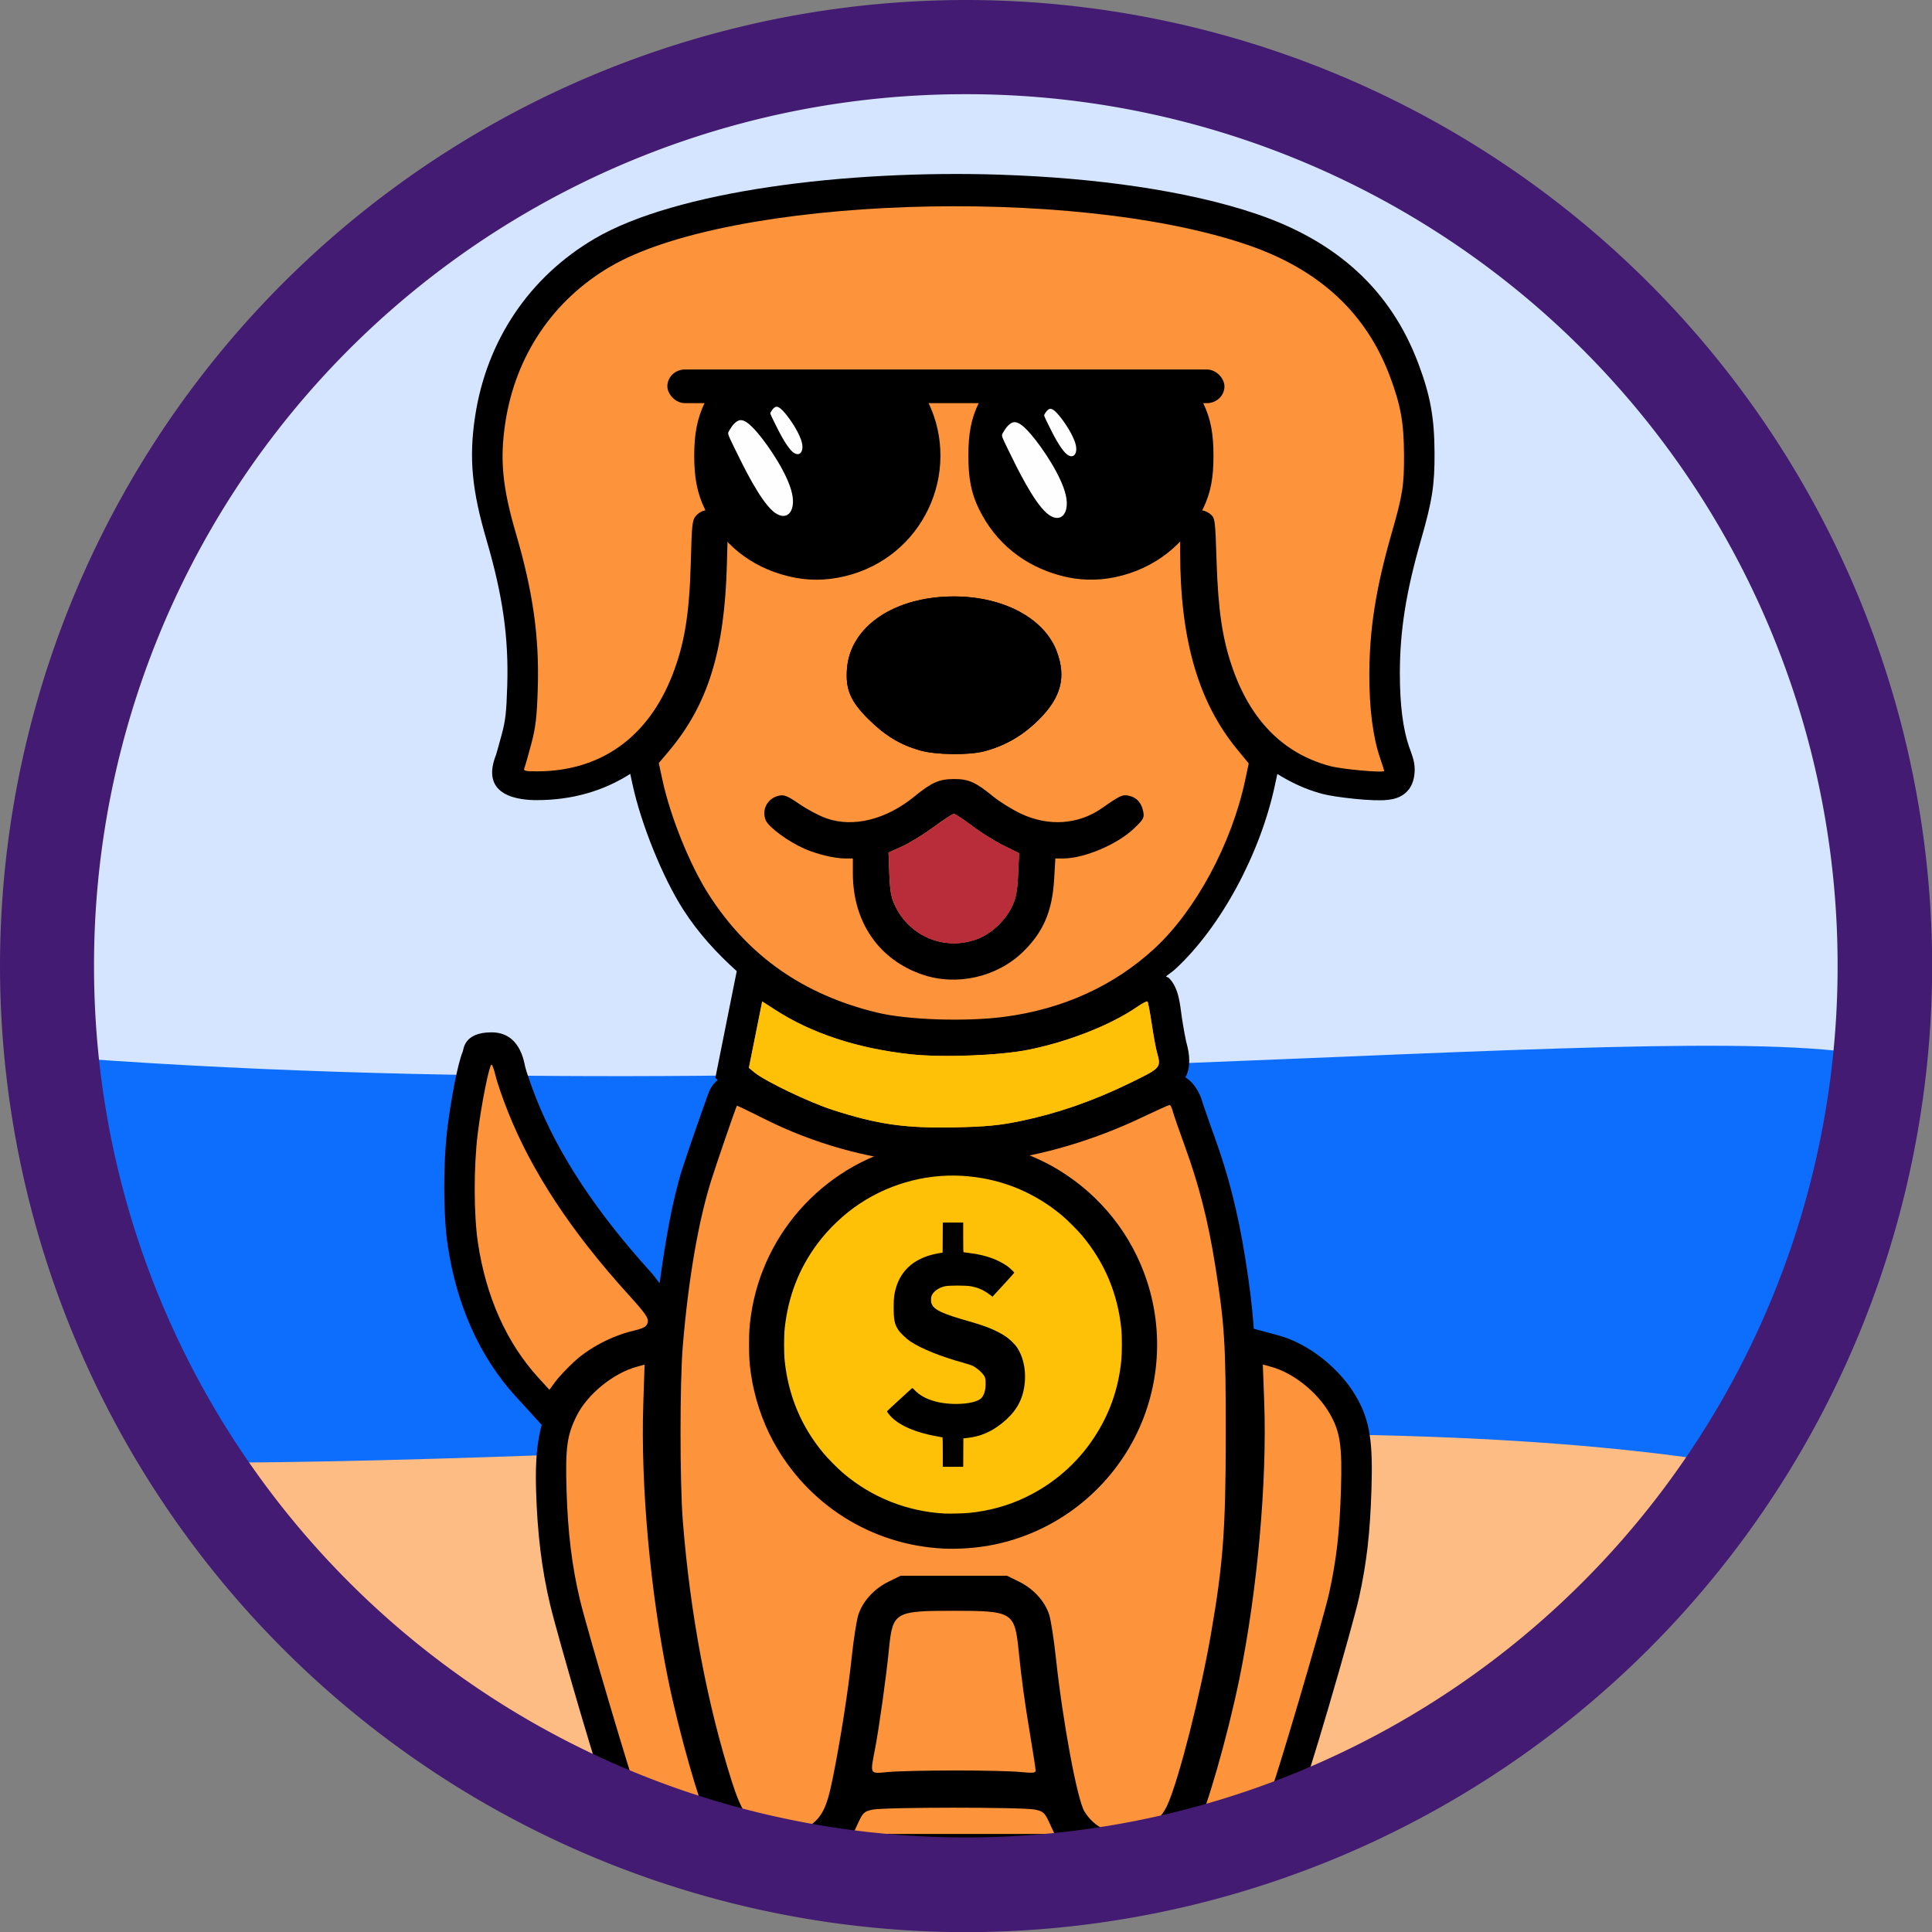 <?xml version="1.0" encoding="UTF-8"?>
<svg width="83" height="83" version="1.1" viewBox="0 0 21.96 21.96" xmlns="http://www.w3.org/2000/svg">
 <rect x="0" y="0" width="21.96" height="21.96" fill="#808080" stroke="none"/>
 <g transform="matrix(2.075 0 0 2.075 -.029 0)">
  <path d="m10.274 5.241a5.034 5.034 0 0 1-5.033 5.033 5.034 5.034 0 0 1-5.034-5.033 5.034 5.034 0 0 1 5.034-5.034 5.034 5.034 0 0 1 5.033 5.034z" fill="#d5e5ff" style="-inkscape-stroke:none;font-variation-settings:normal;paint-order:markers fill stroke"/>
  <path transform="scale(.265)" d="m0.902 21.818c1.029 9.669 9.183 17.007 18.906 17.014 9.722-9e-3 17.874-7.346 18.902-17.014-4.373-0.837-21.607 1.291-37.809 0z" fill="#0d6efd" stroke-width="3.78" style="-inkscape-stroke:none;font-variation-settings:normal;paint-order:markers fill stroke"/>
  <path transform="scale(.265)" d="m3.914 30.238c3.416 5.2 9.291 8.589 15.895 8.594 6.602-0.006 12.478-3.394 15.893-8.594-8.541-1.348-21.191-1.07e-4 -31.787 0z" fill="#febc85" stroke-width="3.78" style="-inkscape-stroke:none;font-variation-settings:normal;paint-order:markers fill stroke"/>
  <g transform="matrix(.044 0 0 .044 42.596 -5.247)">
   <g stroke-width=".265">
    <path d="m-843.17 141c-19.332-0.629-40.472 2.041-50.559 7.953-8.163 4.784-13.466 12.694-14.898 22.146-0.796 5.254-0.366 9.268 1.428 15.395 2.035 6.95 2.758 12.177 2.576 18.096-0.106 3.438-0.227 4.356-0.678 6.057-0.349 1.314-0.705 2.539-0.705 2.539-2.122 5.3 3.082 5.676 5.066 5.676 4.435 0 8.334-1.162 11.631-3.268l0.277 1.291c1.06 4.931 3.764 11.632 6.324 15.615 1.924 2.993 4.203 5.443 6.656 7.652l-1.391 6.938-1.273 6.359 0.299 0.248c-0.365 0.301-0.702 0.688-0.984 1.227-0.19 0.364-2.766 7.723-3.455 9.914-1.189 3.782-2.073 8.775-2.797 14.16-0.386-0.45-0.642-0.868-1.08-1.352-6.909-7.62-11.536-14.707-14.291-21.654-0.639-1.611-1.26-3.47-1.355-3.885-0.189-0.819-0.698-4.336-4.207-4.336-3.468 0-3.456 2.128-3.586 2.426-0.633 1.452-1.494 6.194-1.902 9.5-0.534 4.329-0.529 10.781 0.035 14.574 1.097 7.391 3.946 13.878 8.49 18.85l3.209 3.514c-0.54 2.084-0.811 4.379-0.699 8.1 0.162 5.39 0.695 9.822 1.746 14.256 0.886 3.736 6.518 23.237 7.523 25.193 2.136 4.155 6.601 6.941 11.266 6.959l7.731 0.027-0.246-0.502c1.828 0.54 3.884 0.556 5.736-0.019l-0.232 0.502h36.969l-0.25-0.539c1.686 0.546 3.455 0.606 5.166 0.191l-0.5 0.865 9.029-0.58c1.682-0.108 3.261-0.453 4.746-1.133 2.38-1.089 4.78-3.296 5.982-5.629 1.049-2.035 7.046-22.767 7.793-26.184 0.97-4.436 1.372-8.025 1.543-13.402 0.185-5.805-0.119-8.574-1.943-11.691-1.994-3.408-5.861-6.523-9.58-7.531l-3.125-0.846c-0.202-2.823-0.506-5.299-1.07-8.828-0.905-5.657-2.081-10.299-3.883-15.252-0.761-2.092-1.463-4.189-1.463-4.189-0.109-0.435-0.671-2.143-2.109-3.039 0.035-0.071 0.093-0.117 0.125-0.191 0.709-1.643 0.208-3.412-8e-3 -4.195-0.05-0.181-0.343-1.698-0.551-3.088-0.216-1.442-0.332-3.608-1.59-4.865-0.125-0.125-0.256-0.114-0.383-0.217 0.384-0.327 0.812-0.587 1.184-0.932 5.708-5.285 10.562-14.386 12.375-22.854l0.305-1.418c1.679 1.047 3.499 1.916 5.568 2.471 1.681 0.451 6.512 0.975 8.098 0.758 0.337-0.046 3.434-0.122 3.434-3.824 0-1.074-0.43-2.015-0.709-2.826-0.722-2.099-1.142-5.117-1.137-9.133 9e-3 -5.234 0.739-10.001 2.627-16.57 1.406-4.894 1.711-6.843 1.691-10.859-0.022-4.383-0.515-7.117-2.016-11.111-3.441-9.162-10.152-15.219-20.098-18.605-8.636-2.941-20.211-4.523-31.875-4.902z"/>
    <path d="m-879.49 346.31c-1.218-2.489-3.792-11.552-5.098-17.951-2.23-10.923-3.433-24.217-3.1-34.281l0.163-4.939-0.992 0.273c-2.923 0.805-6.124 3.416-7.456 6.081-1.218 2.437-1.427 3.983-1.266 9.345 0.156 5.179 0.667 9.367 1.645 13.493 0.864 3.643 6.698 23.347 7.205 24.334 1.504 2.925 4.663 4.883 7.901 4.896l1.613 6e-3 -0.615-1.257zm12.343 0.358c1.671-1.106 2.289-2.308 3.01-5.854 0.991-4.87 1.947-10.96 2.409-15.34 0.23-2.183 0.596-4.517 0.813-5.188 0.545-1.686 1.962-3.241 3.757-4.122l1.514-0.744h13.229l1.514 0.744c1.8 0.884 3.216 2.441 3.749 4.122 0.213 0.671 0.585 3.065 0.827 5.32 0.86 8.016 2.664 17.721 3.565 19.178 2.506 4.056 8.426 3.529 10.37-0.923 1.435-3.288 4.063-13.635 5.366-21.133 1.524-8.767 1.843-13.041 1.852-24.77 0.01-11.444-0.141-13.832-1.334-21.298-0.867-5.421-1.999-9.872-3.701-14.552-0.768-2.11-1.478-4.164-1.578-4.564s-0.271-0.728-0.38-0.728c-0.109 0-1.673 0.704-3.477 1.564-5.881 2.806-12.529 4.774-18.161 5.376l-2.977 0.318-4.629 0.018-2.395-0.169c-5.942-0.419-12.781-2.359-18.62-5.284-1.968-0.986-3.59-1.769-3.604-1.742-0.19 0.364-2.51 7.107-3.199 9.298-1.616 5.137-2.85 12.333-3.544 20.65-0.371 4.456-0.371 16.951 0 21.695 0.902 11.524 3.019 22.793 6.103 32.491 1.194 3.754 2.123 5.129 4.093 6.057 1.513 0.713 4.008 0.519 5.43-0.422zm30.018-0.491c-0.583-1.26-0.748-1.412-1.774-1.638-1.459-0.321-18.767-0.317-20.253 4e-3 -1.027 0.222-1.19 0.372-1.774 1.634l-0.643 1.389h25.086l-0.643-1.389zm23.194 0.54c1.593-0.729 3.432-2.448 4.187-3.914 0.587-1.139 6.74-21.983 7.455-25.255 0.903-4.131 1.294-7.54 1.459-12.712 0.178-5.59-0.083-7.358-1.425-9.65-1.572-2.686-4.534-5.035-7.294-5.783l-1.003-0.272 0.172 4.678c0.364 9.918-0.86 23.553-3.092 34.443-1.452 7.086-4.147 16.494-5.297 18.49l-0.516 0.895 1.945-0.125c1.306-0.084 2.425-0.345 3.409-0.795zm-34.962-7.053c3.42-1e-3 7.081 0.084 8.136 0.19 1.561 0.157 1.918 0.123 1.918-0.179 0-0.204-0.291-2.114-0.648-4.243-0.733-4.381-1.086-6.954-1.468-10.697-0.488-4.784-0.757-4.949-8.071-4.949-7.363 0-7.616 0.15-8.073 4.779-0.336 3.41-1.214 9.704-1.729 12.393-0.627 3.28-0.723 3.113 1.666 2.896 1.128-0.103 4.848-0.188 8.268-0.189zm-47.404-50.885c1.857-1.716 4.649-3.189 7.234-3.818 1.477-0.359 1.792-0.535 1.927-1.072 0.135-0.54-0.248-1.093-2.405-3.473-7.128-7.861-12.043-15.331-15.008-22.806-0.664-1.673-1.351-3.668-1.527-4.432-0.176-0.764-0.404-1.389-0.505-1.389-0.275 0-1.27 4.98-1.715 8.589-0.507 4.104-0.498 10.066 0.02 13.552 1.003 6.757 3.58 12.515 7.537 16.845l1.369 1.498 0.722-0.994c0.397-0.546 1.456-1.671 2.352-2.5zm55.606-29.977c4.512-0.934 8.935-2.465 13.427-4.648 4.099-1.992 4.063-1.952 3.512-3.952-0.14-0.509-0.43-2.1-0.645-3.534-0.214-1.435-0.448-2.667-0.519-2.737-0.071-0.071-0.656 0.233-1.299 0.676-3.284 2.26-8.607 4.353-13.585 5.342-3.572 0.71-10.683 0.978-14.595 0.551-6.641-0.726-12.314-2.589-16.894-5.549l-1.592-1.029-0.829 4.133-0.829 4.133 0.702 0.579c1.313 1.082 6.815 3.716 9.733 4.658 5.632 1.819 9.086 2.307 15.343 2.168 3.792-0.084 5.436-0.245 8.069-0.79zm-2.028-12.965c7.281-0.954 13.672-3.869 18.71-8.533 5.097-4.719 9.56-13 11.243-20.863l0.459-2.145-1.426-1.734c-4.862-5.911-7.114-13.701-7.114-24.611 0-3.805 0.018-3.934 0.649-4.566 0.8-0.8 2.201-0.865 3.091-0.144 0.609 0.493 0.629 0.645 0.801 6.019 0.188 5.871 0.715 9.453 1.904 12.945 2.274 6.681 6.376 10.852 12.207 12.415 1.517 0.406 6.747 0.876 6.747 0.605 0-0.071-0.226-0.787-0.503-1.591-0.887-2.577-1.349-6.148-1.344-10.375 0.01-5.675 0.81-10.771 2.776-17.614 1.375-4.786 1.561-5.965 1.542-9.789-0.02-4.031-0.404-6.156-1.771-9.797-2.966-7.896-8.847-13.306-17.766-16.343-21.851-7.44-64.435-5.973-79.287 2.731-7.148 4.189-11.8 11.113-13.062 19.44-0.692 4.565-0.36 8.029 1.316 13.754 2.131 7.277 2.925 12.886 2.728 19.283-0.109 3.559-0.263 4.881-0.802 6.914-0.367 1.382-0.75 2.722-0.852 2.977-0.165 0.413 0 0.463 1.539 0.463 7.933 0 13.853-4.219 16.891-12.038 1.482-3.813 2.092-7.516 2.265-13.742 0.149-5.333 0.177-5.564 0.765-6.151 0.86-0.86 2.295-0.827 3.196 0.074l0.685 0.685-0.142 5.334c-0.29 10.911-2.368 17.578-7.295 23.404l-1.185 1.401 0.442 2.058c0.997 4.639 3.436 10.671 5.807 14.36 4.904 7.63 11.787 12.444 20.954 14.654 3.781 0.912 11.028 1.15 15.831 0.52zm-10.203-5.251c-5.444-1.855-8.671-6.552-8.671-12.621v-1.839h-0.913c-1.355 0-3.534-0.517-5.115-1.214-2.037-0.898-4.462-2.684-4.821-3.551-0.543-1.31 0.227-2.741 1.64-3.051 0.658-0.145 1.085 0.029 2.552 1.04 0.969 0.668 2.476 1.466 3.349 1.774 3.352 1.183 7.447 0.167 10.98-2.723 2.123-1.737 3.062-2.152 4.895-2.165 1.825-0.013 2.71 0.379 4.895 2.165 0.8 0.655 2.334 1.61 3.408 2.122 3.467 1.655 7.193 1.406 10.167-0.678 2.234-1.566 2.536-1.705 3.326-1.531 0.974 0.214 1.565 0.863 1.784 1.956 0.155 0.774 0.046 0.977-1.123 2.099-2.09 2.007-6.212 3.756-8.848 3.756h-0.964l-0.152 2.58c-0.234 3.99-1.347 6.583-3.882 9.049-3.236 3.147-8.251 4.283-12.507 2.832zm6.789-4.423c1.778-0.665 3.509-2.286 4.364-4.085 0.49-1.031 0.655-1.907 0.75-3.969l0.121-2.646-1.947-0.958c-1.071-0.527-2.831-1.628-3.912-2.447s-2.096-1.489-2.258-1.489c-0.161 0-1.306 0.746-2.544 1.659-1.238 0.912-3.003 1.996-3.923 2.409l-1.672 0.75 0.102 2.684c0.082 2.164 0.227 2.94 0.744 4.003 1.859 3.819 6.216 5.57 10.174 4.089zm-7.126-23.496c-2.454-0.705-4.326-1.841-6.375-3.867-2.262-2.237-2.897-3.733-2.689-6.33 0.422-5.258 5.918-8.963 13.297-8.966 6.182-2e-3 11.272 2.717 12.818 6.847 1.198 3.203 0.542 5.713-2.212 8.466-1.994 1.994-4.159 3.255-6.781 3.953-1.965 0.523-6.06 0.47-8.058-0.104zm8.884-4.989c0.934-0.461 2.235-1.385 2.889-2.054 1.083-1.106 1.191-1.333 1.191-2.508 0-0.897-0.169-1.521-0.553-2.039-3.076-4.151-13.603-4.05-16.439 0.158-0.976 1.448-0.822 2.704 0.508 4.146 2.231 2.42 4.495 3.308 8.172 3.206 2.232-0.062 2.737-0.171 4.233-0.909zm-23.965-20.024c-2.978-0.738-5.295-2.598-6.636-5.33-0.697-1.42-0.772-1.831-0.772-4.219s0.075-2.799 0.772-4.219c1.976-4.025 6.432-6.301 10.635-5.434 2.772 0.572 4.812 1.897 6.311 4.096 3.888 5.705 0.83 13.532-5.906 15.118-1.795 0.423-2.658 0.42-4.404-0.013zm5.019-5.032c0.729-0.427 1.341-1.096 1.837-2.008 2.605-4.787-2.762-9.87-7.393-7.002-1.803 1.117-2.579 2.636-2.45 4.796 0.246 4.104 4.432 6.308 8.005 4.214zm29.045 4.996c-3.007-0.81-5.269-2.643-6.597-5.349-0.666-1.357-0.745-1.798-0.745-4.164-1e-4 -2.364 0.079-2.807 0.743-4.159 1.418-2.887 3.939-4.827 7.129-5.487 4.227-0.873 8.703 1.422 10.699 5.487 0.664 1.352 0.743 1.794 0.743 4.159 0 2.364-0.079 2.807-0.743 4.158-1.395 2.841-3.92 4.81-7.009 5.466-1.766 0.375-2.486 0.356-4.22-0.111zm5.205-5.085c3.27-2.023 3.213-6.867-0.104-8.921-2.614-1.619-6.043-0.711-7.482 1.98-0.521 0.974-0.619 1.485-0.539 2.813 0.249 4.161 4.546 6.344 8.125 4.129z" fill="#fd933a"/>
    <path d="m-880.01 169.33c-0.983 2.01-1.336 3.989-1.336 6.663 0 2.686 0.355 4.671 1.346 6.688 2.107 4.29 5.676 7.147 10.314 8.296 2.37 0.587 4.653 0.589 7.038 0.027 9.811-2.309 14.639-12.966 10.434-21.674zm34.132 0c-6e-3 0.012-0.013 0.024-0.019 0.036-1 2.035-1.319 3.945-1.319 6.627 0 2.68 0.319 4.594 1.319 6.631 2.078 4.234 5.622 7.065 10.168 8.289 2.243 0.604 4.562 0.664 6.838 0.181 4.811-1.021 8.705-4.059 10.873-8.475 1.005-2.047 1.317-3.953 1.317-6.627 1e-4 -2.674-0.31-4.582-1.315-6.627-6e-3 -0.012-0.013-0.024-0.019-0.036z"/>
    <path d="m-853.26 212.67c-2.454-0.705-4.326-1.841-6.375-3.867-2.262-2.237-2.897-3.733-2.689-6.33 0.422-5.258 5.918-8.963 13.297-8.966 6.182-2e-3 11.272 2.717 12.818 6.847 1.198 3.203 0.542 5.713-2.212 8.466-1.994 1.994-4.159 3.255-6.781 3.953-1.965 0.523-6.06 0.47-8.058-0.104z"/>
    <path d="m-846.13 236.17c1.778-0.665 3.509-2.286 4.364-4.085 0.49-1.031 0.655-1.907 0.75-3.969l0.121-2.646-1.947-0.958c-1.071-0.527-2.831-1.628-3.912-2.447s-2.096-1.489-2.258-1.489c-0.161 0-1.306 0.746-2.544 1.659-1.238 0.912-3.003 1.996-3.923 2.409l-1.672 0.75 0.102 2.684c0.082 2.164 0.227 2.94 0.744 4.003 1.859 3.819 6.216 5.57 10.174 4.089z" fill="#b92d3a"/>
    <path d="m-840.69 258.81c4.512-0.934 8.935-2.465 13.427-4.648 4.099-1.992 4.063-1.952 3.512-3.952-0.14-0.509-0.43-2.1-0.645-3.534-0.214-1.435-0.448-2.667-0.519-2.737-0.071-0.071-0.656 0.233-1.299 0.676-3.284 2.26-8.607 4.353-13.585 5.342-3.572 0.71-10.683 0.978-14.595 0.551-6.641-0.726-12.314-2.589-16.894-5.549l-1.592-1.029-0.829 4.133-0.829 4.133 0.702 0.579c1.313 1.082 6.815 3.716 9.733 4.658 5.632 1.819 9.086 2.307 15.343 2.168 3.792-0.084 5.436-0.245 8.069-0.79z" fill="#ffc107"/>
   </g>
   <rect x="-884.69" y="165.25" width="69.357" height="4.19" rx="2.185" ry="2.095" stop-color="#000000" style="paint-order:markers fill stroke"/>
   <g fill="#fefefe">
    <path d="m-876.2 175.3c1.004 2.055 3.013 6.165 4.65 7.585s2.903 0.151 2.379-2.213c-0.524-2.365-2.836-5.825-4.301-7.55-1.465-1.725-2.083-1.715-2.564-1.405s-0.825 0.919-0.997 1.223c-0.172 0.305-0.172 0.304 0.832 2.36z"/>
    <path d="m-871.41 171.74c0.497 1.017 1.491 3.051 2.301 3.754 0.81 0.703 1.437 0.075 1.177-1.095-0.259-1.17-1.404-2.883-2.129-3.736-0.725-0.854-1.031-0.849-1.269-0.696-0.238 0.153-0.408 0.455-0.493 0.605-0.085 0.151-0.085 0.151 0.412 1.168z"/>
    <path d="m-842.11 175.55c1.004 2.055 3.013 6.165 4.65 7.585s2.903 0.151 2.379-2.213c-0.524-2.365-2.836-5.825-4.301-7.55-1.465-1.725-2.083-1.715-2.564-1.405s-0.825 0.919-0.997 1.223c-0.172 0.305-0.172 0.304 0.832 2.36z"/>
    <path d="m-837.32 172c0.497 1.017 1.491 3.051 2.301 3.754 0.81 0.703 1.437 0.075 1.177-1.095-0.259-1.17-1.404-2.883-2.129-3.736-0.725-0.854-1.031-0.849-1.269-0.696-0.238 0.153-0.408 0.455-0.493 0.605-0.085 0.151-0.085 0.151 0.412 1.168z"/>
   </g>
   <g transform="matrix(.772 0 0 .772 -73.978 -194.58)">
    <path d="m-1004 592.46c-2.446 0-3.76 0.125-5.944 0.564-12.732 2.557-22.55 12.932-24.386 25.77-0.229 1.601-0.282 2.434-0.282 4.381 0 1.948 0.053 2.78 0.282 4.381 0.5 3.495 1.674 7.068 3.331 10.135 5.158 9.547 14.786 15.64 25.59 16.194 1.871 0.096 4.074-0.015 6.046-0.305 8.877-1.304 16.774-6.494 21.575-14.18 4.792-7.671 5.936-17.188 3.1-25.807-2.303-7-6.99-12.887-13.325-16.739-3.442-2.093-7.463-3.53-11.504-4.111-1.601-0.23-2.423-0.282-4.484-0.282z" fill="#ffc107" stroke-width=".051"/>
    <path d="m-1005.7 656.24c-11.568-0.593-21.877-7.117-27.401-17.34-1.774-3.283-3.031-7.11-3.567-10.852-0.245-1.715-0.303-2.606-0.303-4.691s0.057-2.977 0.303-4.691c1.965-13.746 12.478-24.855 26.111-27.594 2.339-0.47 3.745-0.603 6.365-0.603 2.206-2.1e-4 3.087 0.055 4.801 0.302 4.326 0.622 8.632 2.161 12.318 4.402 6.784 4.125 11.802 10.429 14.268 17.924 3.037 9.229 1.813 19.419-3.319 27.633-5.141 8.23-13.597 13.788-23.102 15.184-2.112 0.31-4.471 0.429-6.474 0.327zm4.252-5.751c3.304-0.335 6.292-1.171 9.19-2.573 4.449-2.152 8.203-5.435 10.918-9.552 2.499-3.789 3.937-7.856 4.398-12.439 0.132-1.311 0.13-3.89-3e-3 -5.173-0.586-5.647-2.679-10.622-6.292-14.954-0.738-0.884-2.415-2.563-3.286-3.287-4.349-3.619-9.347-5.723-14.927-6.284-6.179-0.621-12.417 0.926-17.655 4.38-2.524 1.664-5.024 4.031-6.845 6.48-2.986 4.016-4.726 8.526-5.273 13.665-0.129 1.214-0.13 3.992 0 5.212 0.598 5.674 2.688 10.637 6.295 14.954 0.711 0.851 2.224 2.377 3.095 3.123 4.603 3.939 10.33 6.226 16.406 6.553 0.778 0.042 3.152-0.02 3.978-0.104zm-4.28-9.79c0-1.296-0.018-2.368-0.041-2.381-0.023-0.014-0.362-0.079-0.754-0.145-3.367-0.566-6.036-1.682-7.48-3.127-0.307-0.307-0.722-0.846-0.722-0.937 0-0.018 0.561-0.549 1.247-1.18 1.701-1.565 2.603-2.391 2.739-2.507 0.112-0.096 0.122-0.09 0.519 0.321 1.352 1.397 3.759 2.184 6.66 2.18 1.973-3e-3 3.563-0.387 4.091-0.988 0.448-0.51 0.678-1.382 0.646-2.446-0.018-0.583-0.039-0.709-0.166-0.982-0.238-0.511-1.206-1.381-1.937-1.74-0.181-0.089-0.786-0.288-1.344-0.442-3.811-1.053-6.883-2.287-8.716-3.502-0.599-0.397-1.581-1.341-1.911-1.836-0.603-0.908-0.755-1.64-0.752-3.634 0-1.542 0.071-2.125 0.371-3.155 0.885-3.035 3.225-4.939 6.838-5.566l0.686-0.119 0.028-4.85h3.291v2.389c0 1.864 0.015 2.393 0.069 2.408 0.038 0.011 0.427 0.061 0.864 0.112 1.537 0.177 3.041 0.556 4.269 1.074 0.711 0.3 1.652 0.835 2.085 1.185 0.402 0.325 0.943 0.854 0.943 0.921 0 0.05-1.771 2.01-3.19 3.531l-0.323 0.346-0.315-0.242c-1.069-0.822-1.939-1.215-3.195-1.446-0.78-0.143-3.517-0.143-4.143 1.1e-4 -0.955 0.219-1.792 0.777-2.096 1.398-0.131 0.267-0.153 0.38-0.153 0.779-2e-4 0.401 0.021 0.511 0.154 0.781 0.438 0.892 1.774 1.502 5.799 2.65 2.974 0.848 4.574 1.499 6.028 2.455 0.662 0.435 1.499 1.236 1.872 1.791 1.13 1.681 1.56 4.111 1.152 6.506-0.394 2.308-1.502 4.085-3.583 5.746-1.759 1.403-3.489 2.131-5.633 2.369l-0.576 0.064-0.014 2.289-0.014 2.289h-3.291z" stroke-width=".055"/>
   </g>
  </g>
  <path d="m5.305 0a5.294 5.294 0 0 0-5.291 5.291 5.296 5.296 0 0 0 5.29 5.293 5.298 5.298 0 0 0 5.294-5.293 5.296 5.296 0 0 0-5.293-5.291zm0 0.516a4.771 4.771 0 0 1 4.775 4.774 4.771 4.771 0 0 1-4.775 4.775 4.771 4.771 0 0 1-4.776-4.774 4.771 4.771 0 0 1 4.776-4.775z" fill="#441b72" style="-inkscape-stroke:none;font-variation-settings:normal;paint-order:markers fill stroke"/>
 </g>
</svg>
